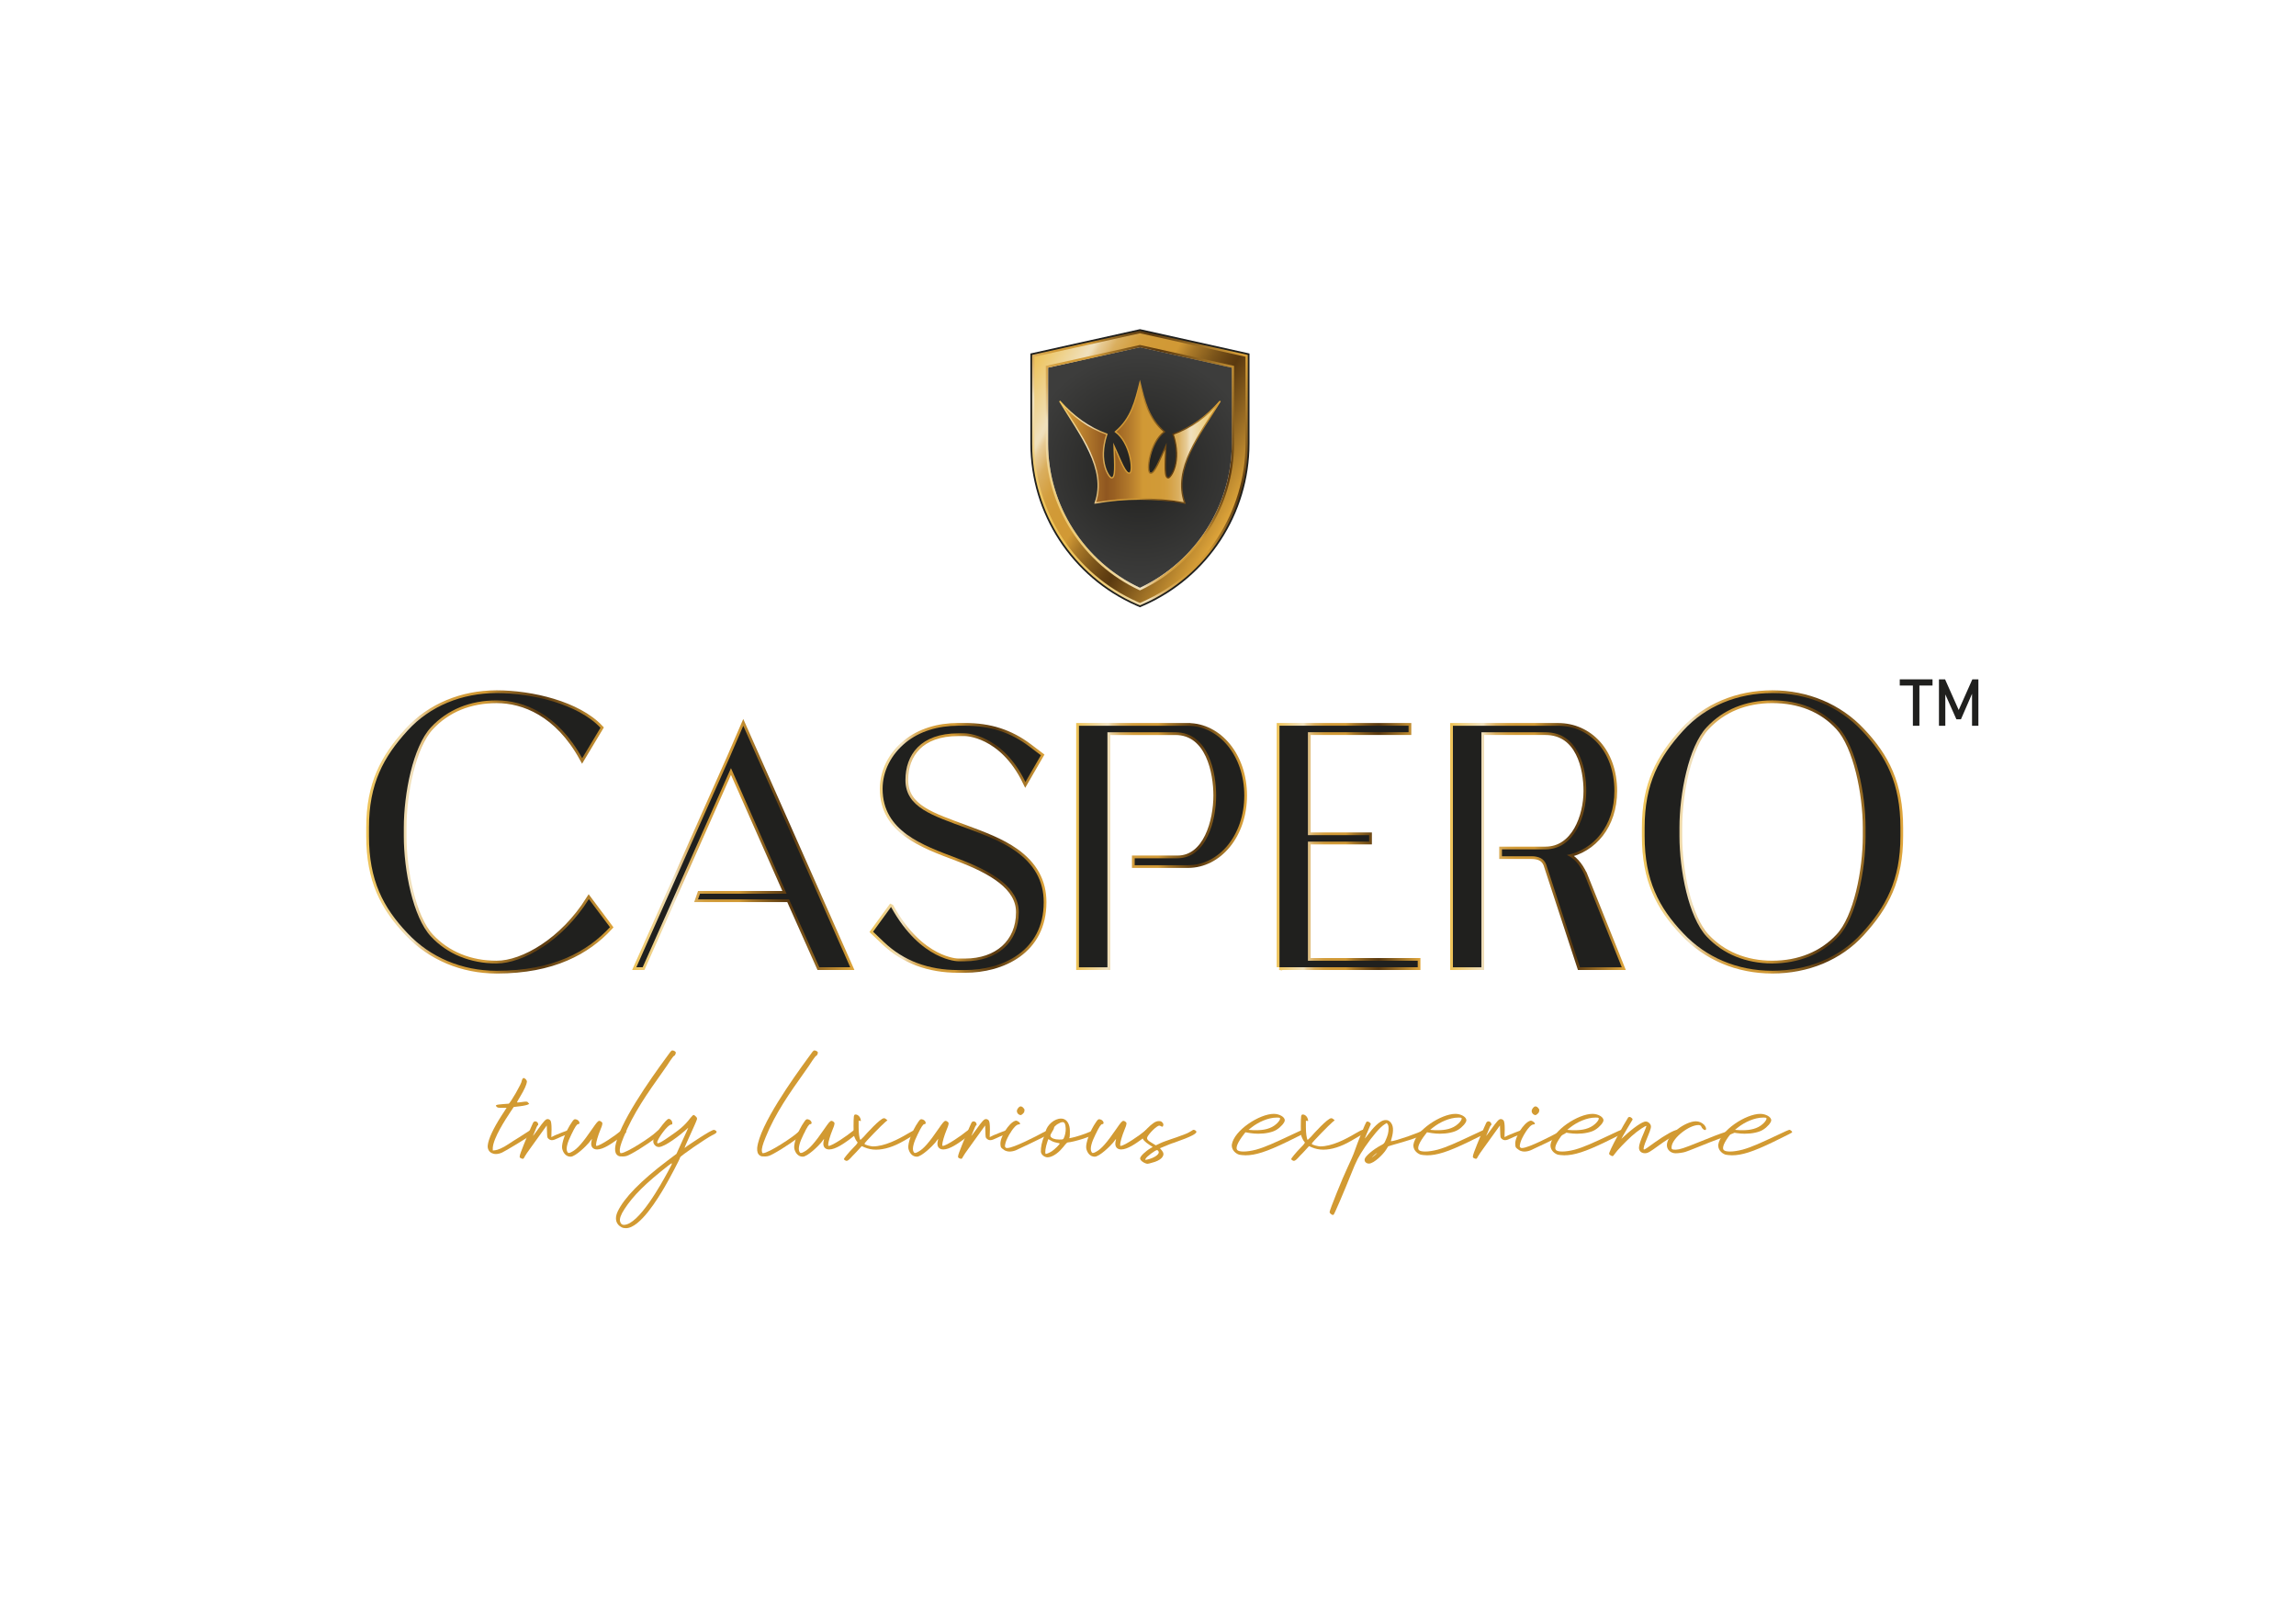 <?xml version="1.0" encoding="UTF-8"?><svg id="Warstwa_1" xmlns="http://www.w3.org/2000/svg" xmlns:xlink="http://www.w3.org/1999/xlink" viewBox="0 0 841.89 595.28"><defs><style>.cls-1{fill:#d29a32;}.cls-1,.cls-2,.cls-3,.cls-4,.cls-5,.cls-6,.cls-7,.cls-8{stroke-width:0px;}.cls-2{fill:url(#Gradient_bez_nazwy_33);}.cls-9{fill:url(#Gradient_bez_nazwy_69);stroke:url(#Gradient_bez_nazwy_2-11);stroke-linecap:round;stroke-width:.5px;}.cls-9,.cls-10,.cls-11,.cls-12,.cls-13,.cls-14,.cls-15,.cls-16{stroke-miterlimit:10;}.cls-9,.cls-6{fill-rule:evenodd;}.cls-3{fill:url(#Gradient_bez_nazwy_3);filter:url(#drop-shadow-5);}.cls-10{fill:url(#Gradient_bez_nazwy_73);stroke:url(#Gradient_bez_nazwy_2);}.cls-10,.cls-11,.cls-12,.cls-13,.cls-14,.cls-15,.cls-16{stroke-width:2px;}.cls-4{fill:#fff;}.cls-11{fill:url(#Gradient_bez_nazwy_73-6);stroke:url(#Gradient_bez_nazwy_2-6);}.cls-5{fill:url(#Gradient_bez_nazwy_2-8);}.cls-12{fill:url(#Gradient_bez_nazwy_73-2);stroke:url(#Gradient_bez_nazwy_2-2);}.cls-13{fill:url(#Gradient_bez_nazwy_73-5);stroke:url(#Gradient_bez_nazwy_2-5);}.cls-14{fill:url(#Gradient_bez_nazwy_73-3);stroke:url(#Gradient_bez_nazwy_2-3);}.cls-6{fill:url(#Gradient_bez_nazwy_2-10);}.cls-15{fill:url(#Gradient_bez_nazwy_73-4);stroke:url(#Gradient_bez_nazwy_2-4);}.cls-7{fill:#20201e;}.cls-16{fill:url(#Gradient_bez_nazwy_73-7);stroke:url(#Gradient_bez_nazwy_2-7);}.cls-8{fill:url(#Gradient_bez_nazwy_2-9);}</style><linearGradient id="Gradient_bez_nazwy_73" x1="135.29" y1="305" x2="223.66" y2="305" gradientUnits="userSpaceOnUse"><stop offset="0" stop-color="#edc154"/><stop offset=".18" stop-color="#f0e0bc"/><stop offset=".19" stop-color="#efdeb8"/><stop offset=".21" stop-color="#e7cb95"/><stop offset=".24" stop-color="#e0bb77"/><stop offset=".26" stop-color="#daaf5f"/><stop offset=".3" stop-color="#d6a54c"/><stop offset=".33" stop-color="#d39e3e"/><stop offset=".38" stop-color="#d19a37"/><stop offset=".48" stop-color="#d19935"/><stop offset=".57" stop-color="#b2792b"/><stop offset=".66" stop-color="#996022"/><stop offset=".71" stop-color="#905720"/><stop offset="1" stop-color="#e0a63b"/></linearGradient><linearGradient id="Gradient_bez_nazwy_2" x1="134.29" y1="305" x2="224.96" y2="305" gradientUnits="userSpaceOnUse"><stop offset="0" stop-color="#edc154"/><stop offset=".18" stop-color="#f0e0bc"/><stop offset=".19" stop-color="#efdeb8"/><stop offset=".21" stop-color="#e7cb95"/><stop offset=".24" stop-color="#e0bb77"/><stop offset=".26" stop-color="#daaf5f"/><stop offset=".3" stop-color="#d6a54c"/><stop offset=".33" stop-color="#d39e3e"/><stop offset=".38" stop-color="#d19a37"/><stop offset=".48" stop-color="#d19935"/><stop offset=".54" stop-color="#a67627"/><stop offset=".62" stop-color="#7c551a"/><stop offset=".68" stop-color="#634012"/><stop offset=".71" stop-color="#5a390f"/><stop offset="1" stop-color="#e0a63b"/></linearGradient><linearGradient id="Gradient_bez_nazwy_73-2" x1="320.15" y1="310.86" x2="382.72" y2="310.86" xlink:href="#Gradient_bez_nazwy_73"/><linearGradient id="Gradient_bez_nazwy_2-2" x1="318.83" y1="310.86" x2="383.72" y2="310.86" xlink:href="#Gradient_bez_nazwy_2"/><linearGradient id="Gradient_bez_nazwy_73-3" x1="469.15" y1="310.35" x2="519.85" y2="310.35" xlink:href="#Gradient_bez_nazwy_73"/><linearGradient id="Gradient_bez_nazwy_2-3" x1="468.15" y1="310.35" x2="520.85" y2="310.35" xlink:href="#Gradient_bez_nazwy_2"/><linearGradient id="Gradient_bez_nazwy_73-4" x1="603.05" x2="696.84" xlink:href="#Gradient_bez_nazwy_73"/><linearGradient id="Gradient_bez_nazwy_2-4" x1="602.05" x2="697.84" xlink:href="#Gradient_bez_nazwy_2"/><linearGradient id="Gradient_bez_nazwy_73-5" x1="233.33" y1="310.35" x2="311.76" y2="310.35" xlink:href="#Gradient_bez_nazwy_73"/><linearGradient id="Gradient_bez_nazwy_2-5" x1="231.79" y1="309.6" x2="313.3" y2="309.6" xlink:href="#Gradient_bez_nazwy_2"/><linearGradient id="Gradient_bez_nazwy_73-6" x1="395.62" y1="310.35" x2="456.25" y2="310.35" xlink:href="#Gradient_bez_nazwy_73"/><linearGradient id="Gradient_bez_nazwy_2-6" x1="394.62" y1="310.35" x2="457.25" y2="310.35" xlink:href="#Gradient_bez_nazwy_2"/><linearGradient id="Gradient_bez_nazwy_73-7" x1="532.74" y1="310.35" x2="594.67" y2="310.35" xlink:href="#Gradient_bez_nazwy_73"/><linearGradient id="Gradient_bez_nazwy_2-7" x1="531.74" y1="310.35" x2="596.15" y2="310.35" xlink:href="#Gradient_bez_nazwy_2"/><radialGradient id="Gradient_bez_nazwy_33" cx="417.99" cy="171.66" fx="417.99" fy="171.66" r="42.24" gradientUnits="userSpaceOnUse"><stop offset="0" stop-color="#20201e"/><stop offset="1" stop-color="#3d3d3c"/></radialGradient><linearGradient id="Gradient_bez_nazwy_3" x1="386.5" y1="183.63" x2="457.44" y2="142.67" gradientUnits="userSpaceOnUse"><stop offset=".1" stop-color="#a8a9a8"/><stop offset=".3" stop-color="#fff"/><stop offset=".49" stop-color="#cbcbcb"/><stop offset=".71" stop-color="#e0e1e1"/><stop offset=".97" stop-color="#979797"/></linearGradient><filter id="drop-shadow-5" filterUnits="userSpaceOnUse"><feOffset dx="0" dy="0"/><feGaussianBlur result="blur" stdDeviation="1.42"/><feFlood flood-color="#0c0c0e" flood-opacity="1"/><feComposite in2="blur" operator="in"/><feComposite in="SourceGraphic"/></filter><linearGradient id="Gradient_bez_nazwy_2-8" x1="373.7" y1="139.4" x2="453.72" y2="185.59" xlink:href="#Gradient_bez_nazwy_2"/><linearGradient id="Gradient_bez_nazwy_2-9" x1="381.87" y1="185.77" x2="462.71" y2="139.09" xlink:href="#Gradient_bez_nazwy_2"/><linearGradient id="Gradient_bez_nazwy_2-10" x1="388.56" y1="162.34" x2="447.41" y2="162.34" xlink:href="#Gradient_bez_nazwy_2"/><linearGradient id="Gradient_bez_nazwy_69" x1="447.41" y1="162.34" x2="388.56" y2="162.34" gradientUnits="userSpaceOnUse"><stop offset="0" stop-color="#edc154"/><stop offset=".18" stop-color="#f0e0bc"/><stop offset=".19" stop-color="#efdeb8"/><stop offset=".21" stop-color="#e7cb95"/><stop offset=".24" stop-color="#e0bb77"/><stop offset=".26" stop-color="#daaf5f"/><stop offset=".3" stop-color="#d6a54c"/><stop offset=".33" stop-color="#d39e3e"/><stop offset=".38" stop-color="#d19a37"/><stop offset=".48" stop-color="#d19935"/><stop offset=".57" stop-color="#b2792b"/><stop offset=".66" stop-color="#996022"/><stop offset=".71" stop-color="#905720"/><stop offset="1" stop-color="#e0a63b"/></linearGradient><linearGradient id="Gradient_bez_nazwy_2-11" x1="388.35" y1="161.97" x2="447.63" y2="161.97" xlink:href="#Gradient_bez_nazwy_2"/></defs><path class="cls-10" d="M135.29,303.44c0-16.12,5.29-25.88,14.19-35.63,8.13-8.91,19.87-13.72,32.64-13.72s29.8,3.96,38.06,12.73l-6.71,11.17c-9.03-16.4-21.54-21.21-31.35-21.21s-18.06,3.39-24.12,9.9c-6.58,7.07-9.93,24.32-9.93,36.77v3.11c0,12.44,3.35,29.69,9.93,36.76,6.06,6.5,14.45,9.9,24.12,9.9s24.25-8.34,33.8-23.61l7.74,10.32c-8.26,8.91-20.77,15.98-41.54,15.98-12.77,0-24.38-4.95-32.64-13.72-9.03-9.47-14.19-19.51-14.19-35.63v-3.11Z"/><path class="cls-12" d="M326.73,332.52c10.97,19.9,24.64,19.9,24.64,19.9h2.45c11.74,0,19.74-6.88,19.74-18,0-9.07-9.68-14.93-22.58-19.76-12.77-4.83-27.35-9.95-27.35-25.47,0-6.44,3.1-12.59,8.51-16.98,5.03-4.1,11.87-6.15,19.22-6.15h2.45c9.16,0,16.64,2.34,23.61,7.61l4.26,3.22-5.68,9.81c-8.64-17.85-22.19-17.85-22.19-17.85h-2.45c-13.8,0-19.35,7.9-19.35,17.12,0,10.1,10.06,13.03,22.19,17.56,6.32,2.34,13.03,4.83,18.19,8.49,6.84,4.83,10.32,10.98,10.32,18.73,0,18-15.22,24.88-28.9,24.88h-2.45c-10.84,0-20-3.37-27.22-10.24l-4-3.81,6.58-9.07Z"/><path class="cls-14" d="M469.15,354.61v-88.54h47.34v2.38h-36.9v37.73h22.45v2.38h-22.45v43.67h40.25v2.38h-50.7Z"/><path class="cls-15" d="M603.05,303.44c0-16.12,5.29-25.88,14.19-35.63,8.13-8.91,19.87-13.72,32.64-13.72s24.51,4.95,32.77,13.72c9.03,9.47,14.19,19.51,14.19,35.63v3.11c0,16.12-5.29,25.88-14.19,35.63-8.13,8.91-19.87,13.72-32.77,13.72s-24.38-4.95-32.64-13.72c-9.03-9.47-14.19-19.51-14.19-35.63v-3.11ZM615.82,303.44v3.11c0,12.44,3.35,29.69,9.93,36.76,6.06,6.5,14.45,9.9,24.12,9.9s18.19-3.39,24.25-9.9c6.58-6.93,9.93-24.32,9.93-36.76v-3.11c0-12.44-3.48-29.69-9.93-36.77-6.06-6.65-14.45-9.9-24.25-9.9s-18.06,3.39-24.12,9.9c-6.58,7.07-9.93,24.32-9.93,36.77Z"/><polygon class="cls-13" points="272.55 266.08 267.52 277.73 233.33 354.61 235.65 354.61 245.16 333.28 245.16 333.28 249.48 323.51 249.48 323.51 268.03 281.6 288.42 327.65 256.67 327.65 255.94 329.72 289.32 329.72 300.41 354.61 311.76 354.61 272.55 266.08"/><path class="cls-11" d="M435.61,266.08h-39.99v88.54h10.45v-86.16h24.9c12.26,0,14.96,15,14.96,23.17,0,9.21-3.61,23.03-14.19,23.03h-15.68v2.53h19.55c11.35,0,20.64-10.99,20.64-25.55s-9.29-25.55-20.64-25.55Z"/><path class="cls-16" d="M580.99,320.6c-1.81-3.86-4-6.09-6.45-7.13,9.8-1.93,17.42-10.7,17.42-23.47,0-14.71-9.29-23.92-20.64-23.92h-38.57v88.54h10.45v-86.16h23.48c12.26,0,14.96,13.37,14.96,21.54,0,9.21-4.39,21.39-14.96,21.39h-15.95v2.53h10.79c2.58,0,4.52.74,5.42,2.97l12.38,37.73h15.35l-13.67-34.02Z"/><path class="cls-1" d="M195.18,415.79c-1.82,1.37-10.02,6.3-11.09,6.76-.84.38-1.59.53-2.28.53-.61,0-1.14-.15-1.59-.38-.99-.53-1.52-1.59-1.37-2.81.23-2.28,1.97-6.07,4.94-10.71l1.97-3.04h-2.35c-.76,0-.91-.08-1.21-.3-.76-.68-.46-.84,2.28-1.06.99-.08,1.9-.15,2.05-.15.61-.23,4.78-7.44,4.78-8.35,0-.23.38-1.06.61-1.06.61,0,1.29.76,1.29,1.37-.08.91-.91,2.89-2.58,5.62-.61.99-1.06,1.82-1.06,1.9s.15.08.38.08c.38,0,1.14-.15,1.9-.23.53-.08.84-.08.99-.08.38,0,.53,0,.76.3l.46.53-.46.23c-.23.15-1.52.46-2.81.61l-2.43.3-1.06,1.59c-1.97,2.96-6.38,9.72-6.61,13.36v.99l.84-.08c.91-.08,2.81-.84,4.94-2.28.91-.61,2.66-1.75,3.95-2.51,1.21-.76,2.66-1.75,3.19-2.05.61-.46.99-.68,1.29-.68.23,0,.46.08.68.3.46.46.3.76-.38,1.29Z"/><path class="cls-1" d="M209.38,415.34c-1.9.76-3.19,1.14-4.71,1.9-1.06.53-1.75.76-2.28.76s-.84-.15-1.29-.53-.46-.53-.53-2.66l-.08-2.2-1.37,1.9c-4.33,6.07-6.15,8.43-6.61,9.34-.38.76-.53.99-.84.99-.15,0-.3-.08-.53-.15-.76-.3-.76-.53-.15-2.28,1.06-2.89,3.87-9.57,4.48-10.78.15-.3.46-.53.84-.53.23,0,.53.15.76.38.3.3.38,1.06.15,1.06-.15,0-.46.53-1.59,3.42l-.23.46c.08,0,.53-.53,1.67-2.13,2.43-3.42,3.04-4.02,3.72-4.02.38,0,.68.15.99.46q.46.46.46,3.27l-.08,2.89,1.37-.68c.53-.23,4.78-1.97,5.32-1.97.23,0,.38.08.53.23.61.38.61.68,0,.91Z"/><path class="cls-1" d="M229.65,415.03c0,.15-1.59,1.44-3.42,2.81-1.82,1.29-4.94,3.57-7.29,3.57-1.52,0-2.35-.99-2.13-2.58.08-.46.23-1.06.23-1.22.08-.23-.38.38-1.06,1.29-.99,1.22-5.01,5.16-6.76,5.16s-2.81-1.52-3.11-3.11c-.23-1.82,1.21-6.15,3.64-9.64.53-.76.76-.99,1.14-.99.15,0,.38.08.61.15.99.38,1.37,1.67.46,1.67-.46,0-1.14,1.06-2.43,3.72-1.44,2.89-2.13,5.24-1.52,6.38.15.3.3.46.53.46.3,0,.68-.15,1.21-.46,1.9-.99,3.95-3.34,7.44-8.43,1.52-2.2,2.05-2.89,2.58-2.89.23,0,.38.08.68.3.61.38.61.84-.3,2.96-.91,2.2-1.59,4.63-1.59,5.39,0,.38,0,.53.15.53,1.44,0,7.37-4.18,8.58-5.24.61-.53.91-.68,1.22-.68h.15c.46.15.99.61.99.84Z"/><path class="cls-1" d="M225.55,420.88c.84-8.35,13.36-25.82,18.53-32.88,1.9-2.58,1.97-2.89,2.51-2.89s1.22.46,1.22.76c0,.46-.38,1.21-.61,1.21-.15,0-.76.76-1.37,1.67-.61.99-1.9,2.89-2.89,4.25-5.39,7.59-10.78,15.19-14.28,23.92-1.14,2.81-1.52,4.18-1.37,5.24.08.46.15.61.38.61,2.05,0,11.16-6,12.83-7.67.53-.53,1.14-.91,1.29-.91s.46.15.76.38l.46.38-.68.68c-1.52,1.52-7.06,5.32-10.71,7.29-1.67.91-2.05.99-3.11,1.06-1.06,0-1.37,0-1.9-.3-.84-.53-1.14-1.44-1.06-2.81Z"/><path class="cls-1" d="M261.32,416.1c-2.66,1.37-11.92,7.75-11.92,8.2s-4.02,8.05-5.77,11.01c-2.2,3.72-8.88,14.96-14.12,14.96-.53,0-1.06-.08-1.52-.3-2.13-1.06-2.73-3.19-1.52-5.77,2.35-5.01,8.5-11.31,18.15-18.6l3.42-2.58,2.13-4.71c1.14-2.58,2.2-4.71,2.2-4.86.08-.08-.53.46-1.29,1.14-1.59,1.44-7.29,5.92-9.49,5.92-.68,0-1.22-.3-1.67-.91-.84-1.14-.3-2.81,1.59-5.39,2.28-3.04,3.19-4.02,3.72-4.02.61,0,1.29.76,1.29,1.52,0,.46,0,.53-.23.53-1.59,0-5.32,5.54-5.32,6.61,0,.15.08.3.23.3.53,0,1.82-.76,4.1-2.35,3.64-2.51,5.54-3.87,7.9-6.99.46-.61.99-1.06,1.14-1.06s.46.23.76.53c.46.46.53.61.46,1.06-.15.61-1.37,3.27-3.19,7.29-.76,1.67-1.37,3.11-1.37,3.19s.46-.23.99-.68c1.14-.76,8.66-5.92,9.8-5.92.15,0,.23.08.3.08,1.06.53.91.99-.76,1.82ZM246.28,426.5c-.15,0-.61.38-1.44.99-8.05,6.3-12.68,10.86-15.87,15.79-1.29,1.97-1.9,3.57-1.59,4.56.23.84.68,1.22,1.37,1.22,5.47,0,13.82-15.19,16.17-19.52,1.14-2.13,1.67-3.04,1.37-3.04Z"/><path class="cls-1" d="M277.64,420.88c.84-8.35,13.36-25.82,18.53-32.88,1.9-2.58,1.97-2.89,2.51-2.89s1.22.46,1.22.76c0,.46-.38,1.21-.61,1.21-.15,0-.76.76-1.37,1.67-.61.99-1.9,2.89-2.89,4.25-5.39,7.59-10.78,15.19-14.28,23.92-1.14,2.81-1.52,4.18-1.37,5.24.08.46.15.61.38.61,2.05,0,11.16-6,12.83-7.67.53-.53,1.14-.91,1.29-.91s.46.15.76.38l.46.38-.68.68c-1.52,1.52-7.06,5.32-10.71,7.29-1.67.91-2.05.99-3.11,1.06-1.06,0-1.37,0-1.9-.3-.84-.53-1.14-1.44-1.06-2.81Z"/><path class="cls-1" d="M314.77,415.03c0,.15-1.59,1.44-3.42,2.81-1.82,1.29-4.94,3.57-7.29,3.57-1.52,0-2.35-.99-2.13-2.58.08-.46.23-1.06.23-1.22.08-.23-.38.38-1.06,1.29-.99,1.22-5.01,5.16-6.76,5.16s-2.81-1.52-3.11-3.11c-.23-1.82,1.21-6.15,3.64-9.64.53-.76.76-.99,1.14-.99.15,0,.38.08.61.15.99.38,1.37,1.67.46,1.67-.46,0-1.14,1.06-2.43,3.72-1.44,2.89-2.13,5.24-1.52,6.38.15.3.3.46.53.46.3,0,.68-.15,1.21-.46,1.9-.99,3.95-3.34,7.44-8.43,1.52-2.2,2.05-2.89,2.58-2.89.23,0,.38.08.68.3.61.38.61.84-.3,2.96-.91,2.2-1.59,4.63-1.59,5.39,0,.38,0,.53.15.53,1.44,0,7.37-4.18,8.58-5.24.61-.53.91-.68,1.22-.68h.15c.46.15.99.61.99.84Z"/><path class="cls-1" d="M331.32,418.3c-3.64,2.13-7.14,3.19-10.1,3.19-1.52,0-2.89-.3-4.18-.84l-1.06-.46-.91.99c-.46.53-1.59,1.75-2.51,2.66-1.14,1.29-1.67,1.75-2.13,1.75-.3,0-.99-.38-.99-.68,0-.23,1.75-2.43,3.57-4.25,1.37-1.37,1.67-1.82,1.22-2.13-.23-.15-.99-1.67-1.14-2.35-.15-.76-.15-5.85,0-6.83.08-.53.23-.76.61-.76.99,0,1.75.99,1.9,1.9.08.38.15.46,0,.46h-.3l-.46-.08v2.43c0,2.35.3,3.8.53,4.48.08.23.38,0,1.37-1.06.84-.99,6.07-6.76,7.37-6.76.3,0,.53.08.84.38l.46.38-.76.61c-1.06.84-7.67,7.59-7.67,7.97,0,.46,2.51.99,3.11.99,4.25,0,9.26-2.58,12.83-4.71,1.29-.76,2.51-1.37,2.66-1.37.23,0,.61.08.76.3.84.53.99.3-5.01,3.8Z"/><path class="cls-1" d="M356.61,415.03c0,.15-1.59,1.44-3.42,2.81-1.82,1.29-4.94,3.57-7.29,3.57-1.52,0-2.35-.99-2.13-2.58.08-.46.23-1.06.23-1.22.08-.23-.38.38-1.06,1.29-.99,1.22-5.01,5.16-6.76,5.16s-2.81-1.52-3.11-3.11c-.23-1.82,1.21-6.15,3.64-9.64.53-.76.76-.99,1.14-.99.15,0,.38.08.61.15.99.38,1.37,1.67.46,1.67-.46,0-1.14,1.06-2.43,3.72-1.44,2.89-2.13,5.24-1.52,6.38.15.3.3.46.53.46.3,0,.68-.15,1.21-.46,1.9-.99,3.95-3.34,7.44-8.43,1.52-2.2,2.05-2.89,2.58-2.89.23,0,.38.08.68.3.61.38.61.84-.3,2.96-.91,2.2-1.59,4.63-1.59,5.39,0,.38,0,.53.15.53,1.44,0,7.37-4.18,8.58-5.24.61-.53.91-.68,1.22-.68h.15c.46.15.99.61.99.84Z"/><path class="cls-1" d="M370.12,415.34c-1.9.76-3.19,1.14-4.71,1.9-1.06.53-1.75.76-2.28.76s-.84-.15-1.29-.53-.46-.53-.53-2.66l-.08-2.2-1.37,1.9c-4.33,6.07-6.15,8.43-6.61,9.34-.38.76-.53.99-.84.99-.15,0-.3-.08-.53-.15-.76-.3-.76-.53-.15-2.28,1.06-2.89,3.87-9.57,4.48-10.78.15-.3.46-.53.84-.53.23,0,.53.15.76.38.3.3.38,1.06.15,1.06-.15,0-.46.53-1.59,3.42l-.23.46c.08,0,.53-.53,1.67-2.13,2.43-3.42,3.04-4.02,3.72-4.02.38,0,.68.15.99.46q.46.46.46,3.27l-.08,2.89,1.37-.68c.53-.23,4.78-1.97,5.32-1.97.23,0,.38.08.53.23.61.38.61.68,0,.91Z"/><path class="cls-1" d="M372.17,410.93c.15,0,.23-.08.38-.08.23,0,.38.08.68.23.84.46,1.14,1.14.38,1.14-1.75,0-4.48,5.16-4.86,6.61-.3,1.22-.38,1.52,0,1.9.15.15.3.15.61.15,2.28,0,10.93-4.48,12.98-5.62,1.14-.61,2.2-1.06,2.35-1.06s.46.23.68.46c.53.53.61.46-1.52,1.59-1.75.91-10.1,4.94-11.39,5.47-.76.3-1.59.46-2.28.46-.46,0-.91-.08-1.29-.23-.38-.08-.99-.53-1.37-.84-.61-.46-.61-.76-.68-1.59-.23-2.58,3.04-7.75,5.32-8.58ZM373.62,405.92c.15-.15.38-.3.61-.3.38,0,.76.23,1.06.61.23.3.46.61.38.76-.08.15-.08.38-.08.53,0,.38-.91,1.29-1.37,1.29-.23,0-.61-.15-.84-.38-.68-.68-.76-1.52.23-2.51Z"/><path class="cls-1" d="M382.88,416.55c.23-.53.46-1.37.53-1.75.53-2.35,3.19-4.71,5.62-4.71s3.27,2.43,3.27,4.48c0,.91,0,1.9-.08,2.2l-.15.53.76-.15c1.59-.3,4.94-1.37,6.76-2.2,1.14-.53,1.59-.68,1.9-.68.38,0,.53.3.53.68-.23,1.52-9.04,3.87-10.4,3.87-.3,0-.61.3-.99.76-.38.46-1.14,1.44-1.9,2.2-1.59,1.59-3.34,2.51-4.63,2.51-1.06,0-2.35-.91-2.43-2.05-.08-1.52.38-3.8,1.21-5.69ZM383.41,423.01c.15.15,1.44-.38,2.35-.99.91-.61,2.96-2.58,2.81-2.81-.08-.08-.46-.15-.91-.23-.46-.08-1.37-.3-2.05-.68l-1.22-.68-.3.84c-.76,2.2-.99,4.25-.68,4.56ZM385.23,416.63c.3.68,1.52,1.14,3.11,1.14,1.22,0,1.44,0,1.67-.38.46-.84.84-2.51.76-3.72-.08-1.59-.38-2.28-1.14-2.28-.53,0-1.14.3-2.05.84-.68.53-1.06.91-1.06,1.14,0,.15-.15.53-.3.84-.15.3-.53.84-.76,1.22-.3.68-.38.91-.23,1.22Z"/><path class="cls-1" d="M421.83,415.03c0,.15-1.59,1.44-3.42,2.81-1.82,1.29-4.94,3.57-7.29,3.57-1.52,0-2.35-.99-2.13-2.58.08-.46.23-1.06.23-1.22.08-.23-.38.38-1.06,1.29-.99,1.22-5.01,5.16-6.76,5.16s-2.81-1.52-3.11-3.11c-.23-1.82,1.21-6.15,3.64-9.64.53-.76.76-.99,1.14-.99.15,0,.38.08.61.15.99.38,1.37,1.67.46,1.67-.46,0-1.14,1.06-2.43,3.72-1.44,2.89-2.13,5.24-1.52,6.38.15.3.3.46.53.46.3,0,.68-.15,1.21-.46,1.9-.99,3.95-3.34,7.44-8.43,1.52-2.2,2.05-2.89,2.58-2.89.23,0,.38.08.68.3.61.38.61.84-.3,2.96-.91,2.2-1.59,4.63-1.59,5.39,0,.38,0,.53.15.53,1.44,0,7.37-4.18,8.58-5.24.61-.53.91-.68,1.22-.68h.15c.46.15.99.61.99.84Z"/><path class="cls-1" d="M430.56,418.91c-1.06.3-2.66.99-3.57,1.37l-1.67.68.46.53c.23.23.46.61.61.84.84,1.52-.84,3.19-4.02,3.95-.84.23-1.22.38-1.59.38-.84,0-2.73-1.06-2.73-1.97,0-.76,1.97-2.66,3.95-3.8l.68-.38-1.29-.84c-3.11-2.05-3.34-3.34-.84-5.85,1.97-1.97,3.19-2.81,4.33-2.81.68,0,.91.08,1.29.46.38.46.46.61.38,1.06-.08.38-.15.53-.38.53-.15,0-.3-.08-.61-.23-.15-.08-.3-.15-.46-.15-1.06,0-4.02,3.19-4.4,4.18-.3.76.08,1.21,1.75,2.2l1.37.84,1.59-.76c.91-.46,2.73-1.06,4.02-1.52,1.37-.46,2.73-.91,3.04-1.06.38-.15,1.29-.46,2.05-.76.84-.3,1.82-.84,2.28-1.14s.68-.46.91-.46c.3,0,.76.3.91.53.53.76-1.75,1.97-8.05,4.18ZM424.79,422.1c-.15-.23-.3-.46-.53-.46-.61,0-3.95,2.43-4.25,3.27-.08.23-.15.3.08.3s.61-.08,1.37-.3c2.28-.68,3.87-1.97,3.34-2.81Z"/><path class="cls-1" d="M451.67,419.67c.84-5.32,10.18-11.31,15.41-11.31,2.05,0,4.02,1.14,4.02,2.35,0,.84-1.44,2.51-3.04,3.49-1.44.91-4.02,1.44-6.68,1.44-.99,0-1.97-.08-2.96-.23l-1.75-.3-.53.68c-2.2,2.81-3.34,5.16-2.35,5.92.38.3,1.14.46,2.2.46,1.22,0,2.81-.23,4.56-.68,3.27-.91,6.61-2.43,12.76-5.32,2.58-1.22,4.33-2.05,4.56-1.97.38.15.91.61.91.84s-.91.68-6.83,3.57c-7.67,3.72-11.69,4.94-15.26,4.94-.91,0-1.9-.15-2.35-.23-1.75-.61-2.81-2.13-2.66-3.64ZM458.51,414.27c.61.08,1.37.08,2.13.08,2.66,0,5.39-.46,7.44-2.35.99-.91,1.52-1.82,1.22-2.13-.15-.15-.61-.15-1.14-.15-3.19,0-6.76,1.67-9.19,3.57l-1.14.91.68.08Z"/><path class="cls-1" d="M495.33,418.3c-3.65,2.13-7.14,3.19-10.1,3.19-1.52,0-2.89-.3-4.18-.84l-1.06-.46-.91.99c-.46.53-1.59,1.75-2.51,2.66-1.14,1.29-1.67,1.75-2.13,1.75-.3,0-.99-.38-.99-.68,0-.23,1.75-2.43,3.57-4.25,1.37-1.37,1.67-1.82,1.21-2.13-.23-.15-.99-1.67-1.14-2.35-.15-.76-.15-5.85,0-6.83.08-.53.23-.76.61-.76.99,0,1.75.99,1.9,1.9.08.38.15.46,0,.46h-.3l-.46-.08v2.43c0,2.35.3,3.8.53,4.48.08.23.38,0,1.37-1.06.84-.99,6.07-6.76,7.37-6.76.3,0,.53.08.84.38l.46.38-.76.61c-1.06.84-7.67,7.59-7.67,7.97,0,.46,2.51.99,3.11.99,4.25,0,9.26-2.58,12.83-4.71,1.29-.76,2.51-1.37,2.66-1.37.23,0,.61.08.76.3.84.53.99.3-5.01,3.8Z"/><path class="cls-1" d="M522.9,415.34c-.61.68-3.72,1.97-8.5,3.34-1.37.38-3.19.91-3.95,1.14l-1.44.46-.76,1.22c-.91,1.52-4.4,5.09-6.3,5.09-.99,0-1.82-.76-1.52-1.75.3-1.06,3.19-3.49,5.77-4.86,1.29-.68,1.37-.76,1.82-1.82.84-1.82,1.14-3.04,1.14-4.4,0-.99-.15-1.37-.38-1.67l-.3-.38-.84.53c-1.59.99-4.33,4.18-7.14,8.28-2.35,3.49-3.11,4.94-5.01,9.72-2.73,6.83-6.23,14.96-6.45,15.04-.15.08-.15.15-.3.15-.08,0-.15-.08-.3-.08-.46-.23-.91-.68-.91-.99,0-.68,4.71-12.45,6.61-16.4.76-1.59,2.13-4.56,2.81-6.61.46-1.37,3.72-10.02,4.25-10.18.38,0,.76.08,1.06.38.38.38.46.53.3.76-.23.46-2.13,5.09-2.13,5.09.08,0,.68-.76,1.44-1.75,1.21-1.59,3.95-5.01,6.15-5.01.84,0,.99.08,1.67.61,1.29,1.22,1.37,3.27.61,6-.3,1.06-.38,1.22-.15,1.14,1.37,0,11.01-3.34,11.39-3.95.08-.15.23-.23.38-.23.23,0,.53.15.84.38q.46.38.15.76ZM504.98,422.7c-.08,0-.23.08-.61.38-.38.3-.84.76-1.14,1.06l-.3.3s.15-.08.53-.38c.46-.3.91-.76,1.21-1.06l.3-.3Z"/><path class="cls-1" d="M518.26,419.67c.84-5.32,10.18-11.31,15.41-11.31,2.05,0,4.02,1.14,4.02,2.35,0,.84-1.44,2.51-3.04,3.49-1.44.91-4.02,1.44-6.68,1.44-.99,0-1.97-.08-2.96-.23l-1.75-.3-.53.68c-2.2,2.81-3.34,5.16-2.35,5.92.38.3,1.14.46,2.2.46,1.22,0,2.81-.23,4.56-.68,3.27-.91,6.61-2.43,12.76-5.32,2.58-1.22,4.33-2.05,4.56-1.97.38.15.91.61.91.84s-.91.68-6.83,3.57c-7.67,3.72-11.69,4.94-15.26,4.94-.91,0-1.9-.15-2.35-.23-1.75-.61-2.81-2.13-2.66-3.64ZM525.1,414.27c.61.08,1.37.08,2.13.08,2.66,0,5.39-.46,7.44-2.35.99-.91,1.52-1.82,1.22-2.13-.15-.15-.61-.15-1.14-.15-3.19,0-6.76,1.67-9.19,3.57l-1.14.91.68.08Z"/><path class="cls-1" d="M558.89,415.34c-1.9.76-3.19,1.14-4.71,1.9-1.06.53-1.75.76-2.28.76s-.84-.15-1.29-.53-.46-.53-.53-2.66l-.08-2.2-1.37,1.9c-4.33,6.07-6.15,8.43-6.61,9.34-.38.76-.53.99-.84.99-.15,0-.3-.08-.53-.15-.76-.3-.76-.53-.15-2.28,1.06-2.89,3.87-9.57,4.48-10.78.15-.3.46-.53.84-.53.23,0,.53.15.76.38.3.3.38,1.06.15,1.06-.15,0-.46.53-1.59,3.42l-.23.46c.08,0,.53-.53,1.67-2.13,2.43-3.42,3.04-4.02,3.72-4.02.38,0,.68.15.99.46q.46.46.46,3.27l-.08,2.89,1.37-.68c.53-.23,4.78-1.97,5.32-1.97.23,0,.38.08.53.23.61.38.61.68,0,.91Z"/><path class="cls-1" d="M560.94,410.93c.15,0,.23-.08.38-.08.23,0,.38.08.68.23.84.46,1.14,1.14.38,1.14-1.75,0-4.48,5.16-4.86,6.61-.3,1.22-.38,1.52,0,1.9.15.15.3.15.61.15,2.28,0,10.93-4.48,12.98-5.62,1.14-.61,2.2-1.06,2.35-1.06s.46.23.68.46c.53.53.61.46-1.52,1.59-1.75.91-10.1,4.94-11.39,5.47-.76.3-1.59.46-2.28.46-.46,0-.91-.08-1.29-.23-.38-.08-.99-.53-1.37-.84-.61-.46-.61-.76-.68-1.59-.23-2.58,3.04-7.75,5.32-8.58ZM562.38,405.92c.15-.15.38-.3.61-.3.38,0,.76.23,1.06.61.23.3.46.61.38.76-.08.15-.08.38-.08.53,0,.38-.91,1.29-1.37,1.29-.23,0-.61-.15-.84-.38-.68-.68-.76-1.52.23-2.51Z"/><path class="cls-1" d="M568.53,419.67c.84-5.32,10.18-11.31,15.41-11.31,2.05,0,4.02,1.14,4.02,2.35,0,.84-1.44,2.51-3.04,3.49-1.44.91-4.02,1.44-6.68,1.44-.99,0-1.97-.08-2.96-.23l-1.75-.3-.53.68c-2.2,2.81-3.34,5.16-2.35,5.92.38.3,1.14.46,2.2.46,1.22,0,2.81-.23,4.56-.68,3.27-.91,6.61-2.43,12.76-5.32,2.58-1.22,4.33-2.05,4.56-1.97.38.15.91.61.91.84s-.91.68-6.83,3.57c-7.67,3.72-11.69,4.94-15.26,4.94-.91,0-1.9-.15-2.35-.23-1.75-.61-2.81-2.13-2.66-3.64ZM575.37,414.27c.61.08,1.37.08,2.13.08,2.66,0,5.39-.46,7.44-2.35.99-.91,1.52-1.82,1.22-2.13-.15-.15-.61-.15-1.14-.15-3.19,0-6.76,1.67-9.19,3.57l-1.14.91.68.08Z"/><path class="cls-1" d="M596.93,409.79c.15-.23.38-.3.61-.3s.53.15.84.46c.3.3.3.46.15.68-.53.84-3.04,5.09-3.49,5.92l-.53.99.91-.84c3.42-3.19,6.76-5.54,8.05-5.54.68,0,1.44.53,1.75,1.22s.15,1.44-.99,4.18c-.91,2.2-1.37,3.34-1.52,4.25-.08.38-.08.61.15.61.3,0,1.37-.76,3.87-2.58,3.8-2.73,7.21-4.63,8.35-4.63h.23c.53.23.91.68.76.91,0,.08-.68.46-1.44.84-1.97.99-4.1,2.28-6.45,4.02-3.04,2.2-3.87,2.81-5.01,2.81-1.22,0-2.2-.68-2.2-2.05,0-.91.53-2.58,1.82-5.54.53-1.22.91-2.28.91-2.35,0-.46-3.19,1.67-5.39,3.64-2.35,2.13-5.47,5.39-6.15,6.45-.46.68-.68.91-.91.91-.3,0-1.06-.46-1.22-.76-.3-.76,5.7-11.47,6.91-13.29Z"/><path class="cls-1" d="M611.21,419.82c0-3.87,6.83-8.73,10.63-8.73,1.14,0,2.2.46,3.04,1.29.84.99.91,1.9.3,1.9-.46,0-1.14-.68-1.29-1.14-.15-.46-.53-.68-1.14-.68-3.34,0-9.34,4.56-9.8,7.82-.15,1.06.08,1.22,1.52,1.22,1.52-.08,2.89-.53,8.35-2.73,5.24-2.13,7.59-3.04,10.18-3.87l2.05-.68.46.38c.23.23.53.46.53.61,0,.08-1.22.61-2.89,1.22-1.59.61-4.25,1.59-6,2.28-4.25,1.67-7.67,3.11-9.11,3.57-.91.3-2.58.53-3.64.53-1.67,0-3.19-1.22-3.19-2.96Z"/><path class="cls-1" d="M630.04,419.67c.84-5.32,10.18-11.31,15.41-11.31,2.05,0,4.02,1.14,4.02,2.35,0,.84-1.44,2.51-3.04,3.49-1.44.91-4.02,1.44-6.68,1.44-.99,0-1.97-.08-2.96-.23l-1.75-.3-.53.68c-2.2,2.81-3.34,5.16-2.35,5.92.38.3,1.14.46,2.2.46,1.22,0,2.81-.23,4.56-.68,3.27-.91,6.61-2.43,12.76-5.32,2.58-1.22,4.33-2.05,4.56-1.97.38.15.91.61.91.84s-.91.68-6.83,3.57c-7.67,3.72-11.69,4.94-15.26,4.94-.91,0-1.9-.15-2.35-.23-1.75-.61-2.81-2.13-2.66-3.64ZM636.87,414.27c.61.08,1.37.08,2.13.08,2.66,0,5.39-.46,7.44-2.35.99-.91,1.52-1.82,1.22-2.13-.15-.15-.61-.15-1.14-.15-3.19,0-6.76,1.67-9.19,3.57l-1.14.91.68.08Z"/><path class="cls-7" d="M135.29,303.44c0-16.12,5.29-25.88,14.19-35.63,8.13-8.91,19.87-13.72,32.64-13.72s29.8,3.96,38.06,12.73l-6.71,11.17c-9.03-16.4-21.54-21.21-31.35-21.21s-18.06,3.39-24.12,9.9c-6.58,7.07-9.93,24.32-9.93,36.77v3.11c0,12.44,3.35,29.69,9.93,36.76,6.06,6.5,14.45,9.9,24.12,9.9s24.25-8.34,33.8-23.61l7.74,10.32c-8.26,8.91-20.77,15.98-41.54,15.98-12.77,0-24.38-4.95-32.64-13.72-9.03-9.47-14.19-19.51-14.19-35.63v-3.11Z"/><path class="cls-7" d="M326.73,332.52c10.97,19.9,24.64,19.9,24.64,19.9h2.45c11.74,0,19.74-6.88,19.74-18,0-9.07-9.68-14.93-22.58-19.76-12.77-4.83-27.35-9.95-27.35-25.47,0-6.44,3.1-12.59,8.51-16.98,5.03-4.1,11.87-6.15,19.22-6.15h2.45c9.16,0,16.64,2.34,23.61,7.61l4.26,3.22-5.68,9.81c-8.64-17.85-22.19-17.85-22.19-17.85h-2.45c-13.8,0-19.35,7.9-19.35,17.12,0,10.1,10.06,13.03,22.19,17.56,6.32,2.34,13.03,4.83,18.19,8.49,6.84,4.83,10.32,10.98,10.32,18.73,0,18-15.22,24.88-28.9,24.88h-2.45c-10.84,0-20-3.37-27.22-10.24l-4-3.81,6.58-9.07Z"/><path class="cls-7" d="M469.15,354.61v-88.54h47.34v2.38h-36.9v37.73h22.45v2.38h-22.45v43.67h40.25v2.38h-50.7Z"/><path class="cls-7" d="M603.05,303.44c0-16.12,5.29-25.88,14.19-35.63,8.13-8.91,19.87-13.72,32.64-13.72s24.51,4.95,32.77,13.72c9.03,9.47,14.19,19.51,14.19,35.63v3.11c0,16.12-5.29,25.88-14.19,35.63-8.13,8.91-19.87,13.72-32.77,13.72s-24.38-4.95-32.64-13.72c-9.03-9.47-14.19-19.51-14.19-35.63v-3.11ZM615.82,303.44v3.11c0,12.44,3.35,29.69,9.93,36.76,6.06,6.5,14.45,9.9,24.12,9.9s18.19-3.39,24.25-9.9c6.58-6.93,9.93-24.32,9.93-36.76v-3.11c0-12.44-3.48-29.69-9.93-36.77-6.06-6.65-14.45-9.9-24.25-9.9s-18.06,3.39-24.12,9.9c-6.58,7.07-9.93,24.32-9.93,36.77Z"/><polygon class="cls-7" points="272.55 266.08 267.52 277.73 233.33 354.61 235.65 354.61 245.16 333.28 245.16 333.28 249.48 323.51 249.48 323.51 268.03 281.6 288.42 327.65 256.67 327.65 255.94 329.72 289.32 329.72 300.41 354.61 311.76 354.61 272.55 266.08"/><path class="cls-7" d="M435.61,266.08h-39.99v88.54h10.45v-86.16h24.9c12.26,0,14.96,15,14.96,23.17,0,9.21-3.61,23.03-14.19,23.03h-15.68v2.53h19.55c11.35,0,20.64-10.99,20.64-25.55s-9.29-25.55-20.64-25.55Z"/><path class="cls-7" d="M580.99,320.6c-1.81-3.86-4-6.09-6.45-7.13,9.8-1.93,17.42-10.7,17.42-23.47,0-14.71-9.29-23.92-20.64-23.92h-38.57v88.54h10.45v-86.16h23.48c12.26,0,14.96,13.37,14.96,21.54,0,9.21-4.39,21.39-14.96,21.39h-15.95v2.53h10.79c2.58,0,4.52.74,5.42,2.97l12.38,37.73h15.35l-13.67-34.02Z"/><path class="cls-7" d="M696.6,249.06h12.01v2.27h-12.01v-2.27ZM701.41,250.45h2.39v15.63h-2.39v-15.63Z"/><path class="cls-7" d="M723.19,249.06h2.24v17.02h-2.33v-12.75l.12.75-4.19,9.63h-1.66l-4.19-9.4.12-.98v12.75h-2.33v-17.02h2.24l5,11.24,5-11.24Z"/><path class="cls-7" d="M418.12,120.71l-.13-.03-40.17,8.92v33.03c0,25.69,15.2,49,38.73,59.37l1.44.63,1.44-.63c23.53-10.37,38.73-33.68,38.73-59.37v-33.03l-40.04-8.9Z"/><path class="cls-4" d="M381.38,162.64c0,25.07,15.05,46.61,36.61,56.11,21.56-9.5,36.61-31.04,36.61-56.11v-30.17l-36.61-8.13-36.61,8.13v30.17Z"/><path class="cls-2" d="M381.38,162.76c0,25.07,15.05,46.61,36.61,56.11,21.56-9.5,36.61-31.04,36.61-56.11v-30.17l-36.61-8.13-36.61,8.13v30.17Z"/><path class="cls-3" d="M418.08,126.46l-.09-.02-34.52,7.67v28.49c0,22.97,13.48,44.07,34.34,53.74l.18.08.18-.08c20.86-9.67,34.34-30.76,34.34-53.74v-28.49l-34.42-7.65ZM451.67,162.6c0,22.58-13.21,43.32-33.68,52.89-20.46-9.57-33.68-30.31-33.68-52.89v-27.82l33.68-7.48,33.68,7.48v27.82Z"/><path class="cls-5" d="M417.99,221.5l-1.01-.45c-23.15-10.21-38.11-33.13-38.11-58.41v-32.19l39.12-8.69,39.12,8.69v32.19c0,25.28-14.96,48.21-38.11,58.41l-1.01.45ZM383.89,134.48v28.16c0,22.92,13.35,43.74,34.1,53.36,20.75-9.62,34.1-30.44,34.1-53.36v-28.16l-34.1-7.58-34.1,7.58Z"/><path class="cls-8" d="M417.99,221.95l-1.18-.52c-23.3-10.27-38.36-33.35-38.36-58.8v-32.52l39.54-8.79.09.02,39.45,8.77v32.52c0,25.44-15.06,48.52-38.36,58.79l-1.18.52ZM379.28,130.78v31.85c0,25.11,14.86,47.89,37.86,58.03l.85.37.85-.37c23-10.14,37.86-32.92,37.86-58.03v-31.85l-38.7-8.6-38.7,8.6ZM417.99,216.45l-.18-.08c-20.86-9.67-34.34-30.76-34.34-53.74v-28.49l34.52-7.67.09.02,34.42,7.65v28.49c0,22.97-13.48,44.07-34.34,53.74l-.18.08ZM384.31,134.82v27.82c0,22.58,13.21,43.32,33.68,52.89,20.46-9.57,33.68-30.31,33.68-52.89v-27.82l-33.68-7.48-33.68,7.48Z"/><path class="cls-6" d="M401.58,184.41c4.44-12.61-5.51-24.97-13.02-37.37,5,5.66,10.72,9.81,17.29,12.14-3.38,10.32.92,15.89,1.67,15.99,1.61.21,1.22-4.51.98-11.65,2.29,5.02,4.24,10.51,5.75,9.91,1.51-.59.24-11.17-5.24-15.14,5.82-4.88,7.33-11.35,8.98-18.02,1.65,6.67,3.15,13.15,8.98,18.02-5.47,3.97-6.75,14.54-5.24,15.14,1.51.59,3.47-4.89,5.75-9.91-.24,7.14-.63,11.87.98,11.65.75-.1,5.05-5.68,1.67-15.99,6.57-2.33,12.29-6.48,17.29-12.14-7.52,12.4-17.46,24.76-13.02,37.37-10.82-1.91-21.99-1.91-32.81,0Z"/><path class="cls-9" d="M401.58,184.41c4.44-12.61-5.51-24.97-13.02-37.37,5,5.66,10.72,9.81,17.29,12.14-3.38,10.32.92,15.89,1.67,15.99,1.61.21,1.22-4.51.98-11.65,2.29,5.02,4.24,10.51,5.75,9.91,1.51-.59.24-11.17-5.24-15.14,5.82-4.88,7.33-11.35,8.98-18.02,1.65,6.67,3.15,13.15,8.98,18.02-5.47,3.97-6.75,14.54-5.24,15.14,1.51.59,3.47-4.89,5.75-9.91-.24,7.14-.63,11.87.98,11.65.75-.1,5.05-5.68,1.67-15.99,6.57-2.33,12.29-6.48,17.29-12.14-7.52,12.4-17.46,24.76-13.02,37.37-10.82-1.91-21.99-1.91-32.81,0Z"/></svg>
